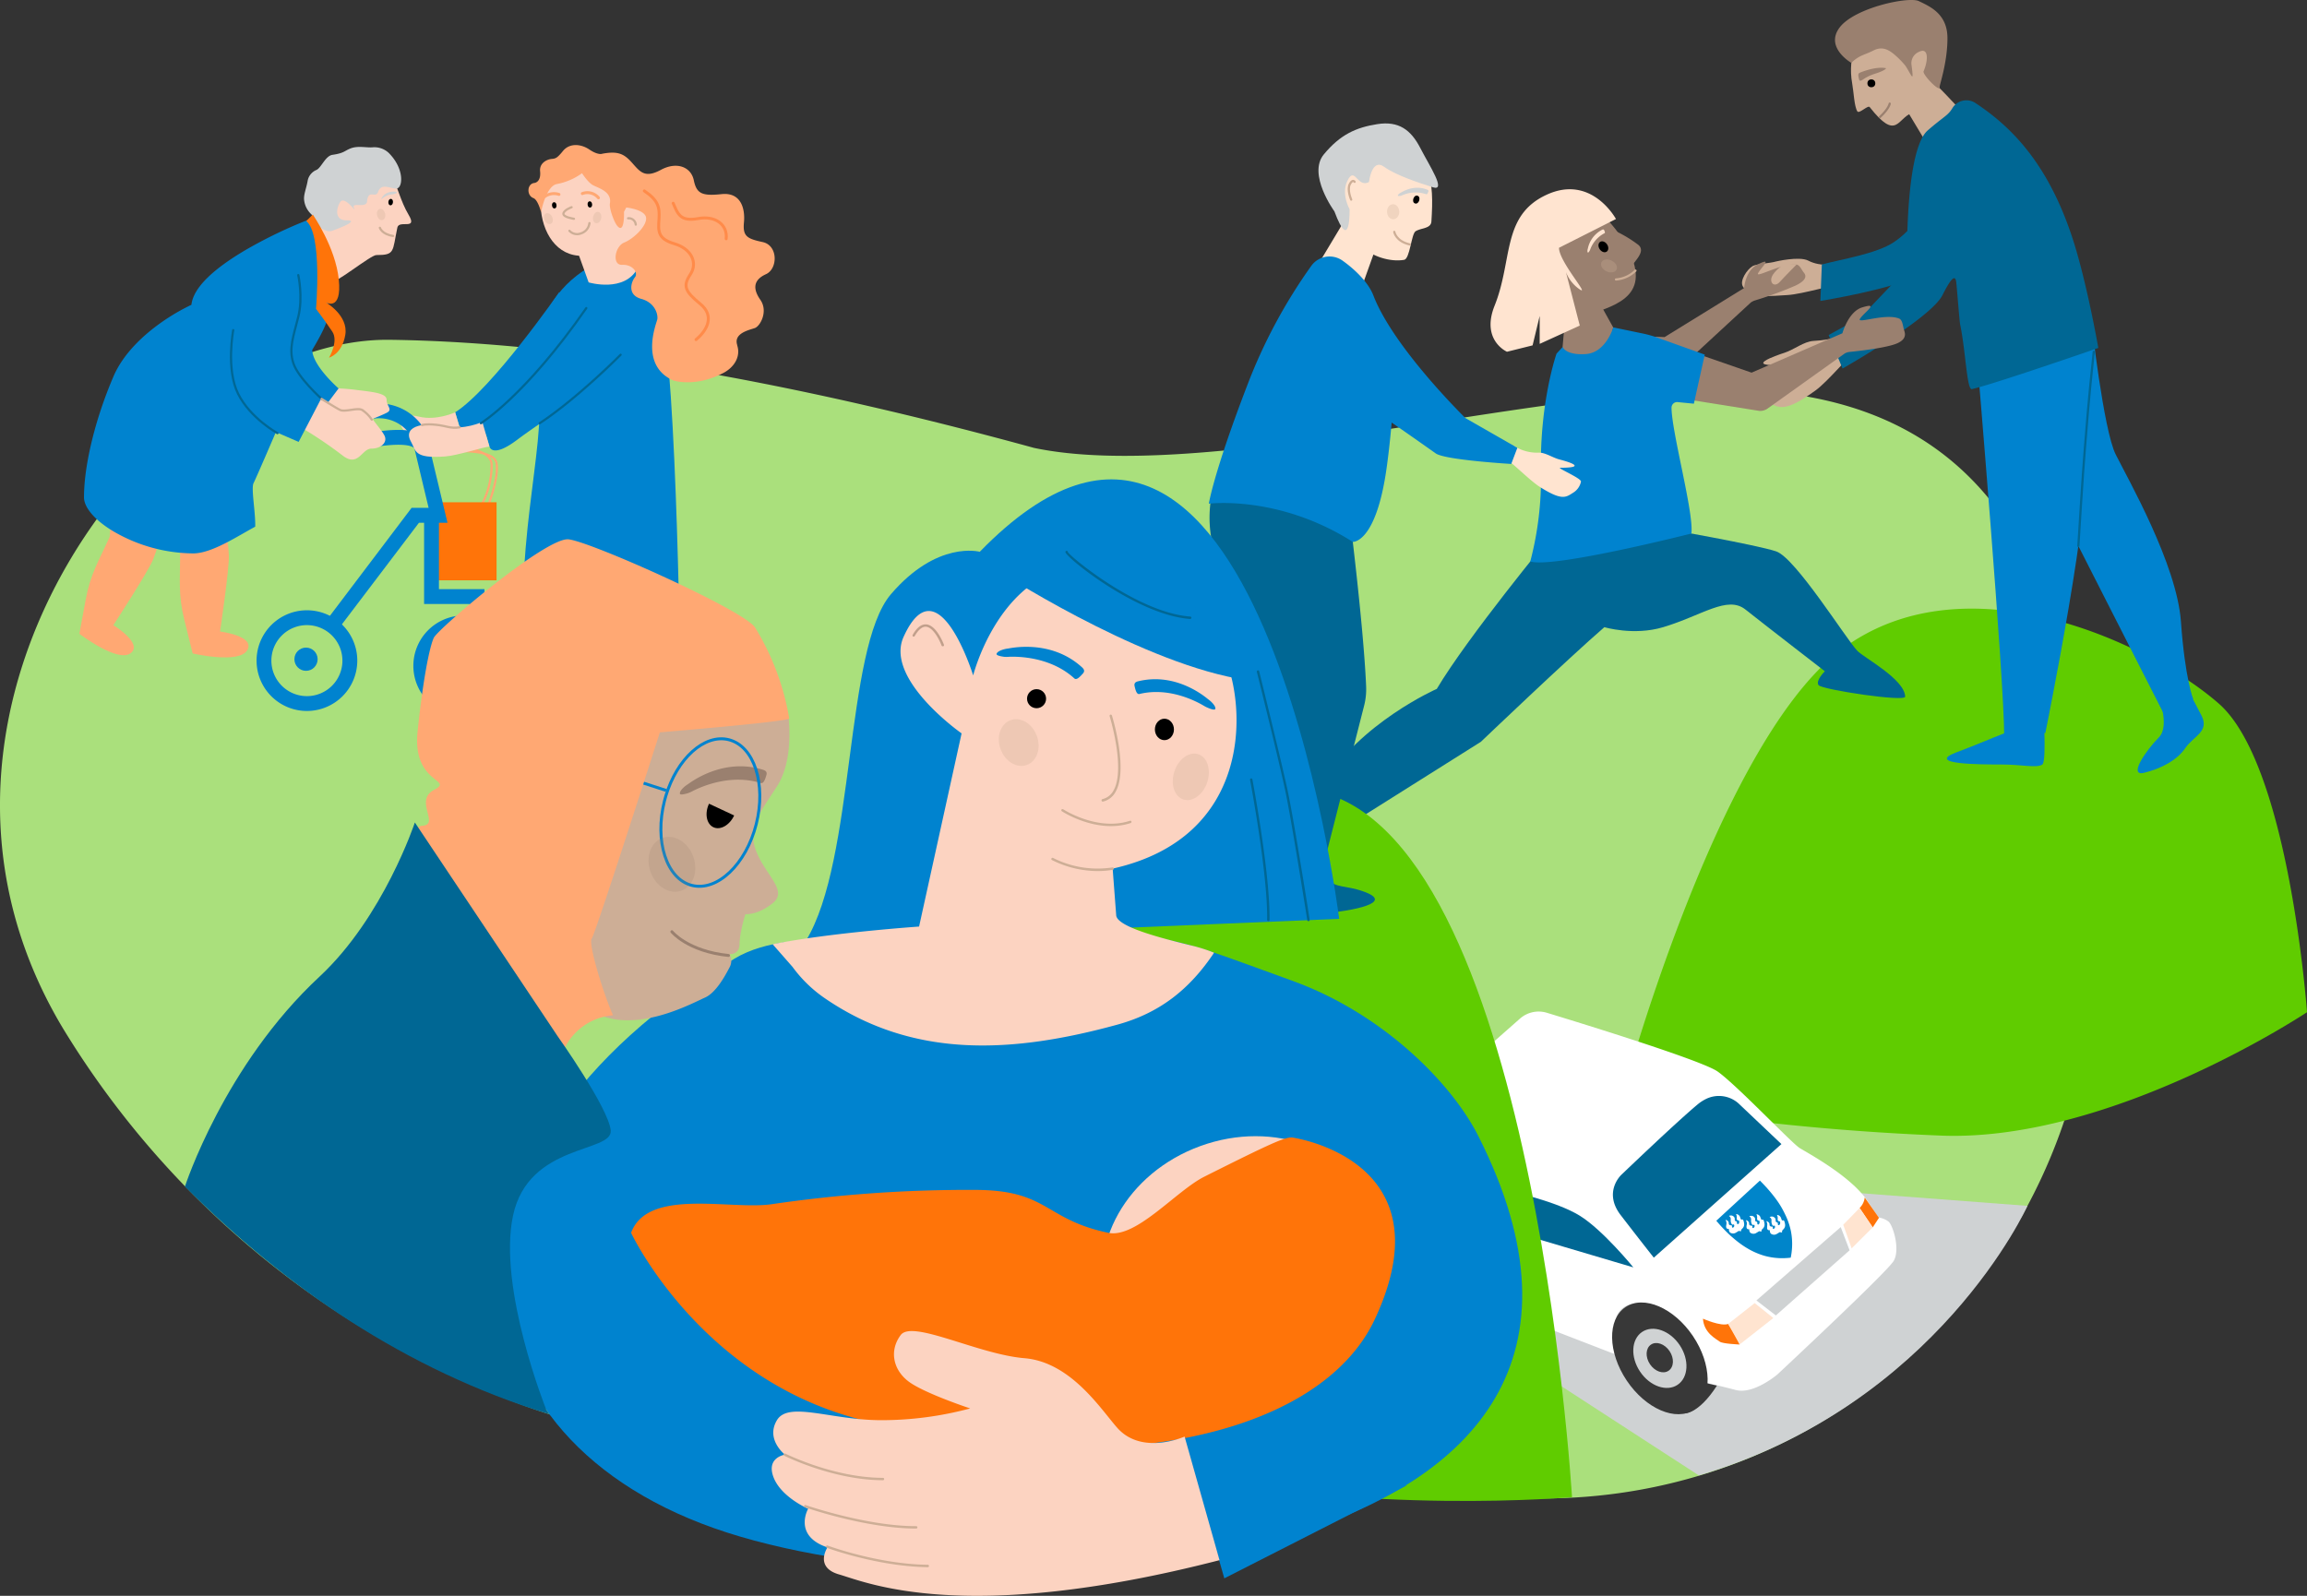 <svg id="Layer_1" data-name="Layer 1" xmlns="http://www.w3.org/2000/svg" viewBox="0 0 784.71 542.96"><rect x="0" y="0" width="784.71" height="542.96" fill="#333333" stroke="none"/><defs><style>.cls-1{fill:#aae07c;}.cls-2{fill:#60cc00;}.cls-19,.cls-3{fill:#cdae96;}.cls-4{fill:#0083cf;}.cls-5{fill:#006794;}.cls-6{fill:#9a806f;}.cls-7{fill:#ffe4d0;}.cls-15,.cls-17,.cls-18,.cls-20,.cls-23,.cls-24,.cls-26,.cls-27,.cls-8{fill:none;stroke-miterlimit:10;}.cls-8{stroke:#569b00;}.cls-15,.cls-17,.cls-18,.cls-20,.cls-23,.cls-26,.cls-27,.cls-8{stroke-linecap:round;}.cls-9{fill:#cfd2d3;}.cls-10{fill:#fff;}.cls-11{fill:#ff7409;}.cls-12{fill:#383838;}.cls-13{fill:#0085ca;}.cls-14{fill:#fcd3c1;}.cls-15{stroke:#ffa873;}.cls-16{fill:#ffa873;}.cls-17{stroke:#ff8b4a;}.cls-18{stroke:#cdae96;}.cls-18,.cls-20,.cls-26,.cls-27{stroke-width:0.75px;}.cls-19,.cls-21{opacity:0.3;}.cls-20{stroke:#006794;}.cls-22{fill:#c19f8b;}.cls-23,.cls-26{stroke:#9a806f;}.cls-24,.cls-27{stroke:#0083cf;}.cls-25{opacity:0.2;}</style></defs><title>Helse og omsorg</title><path class="cls-1" d="M524.85,509.82c103.46,0,187.33-85.05,187.33-190S689.85,132.59,586.39,132.59c-65.79,0-177.68,31.8-234.68,19.8-73-20-151.52-35.88-219.09-36.78-76.71-1-175.84,123.06-112.36,232.32.74,1.27,1.65,2.79,2.74,4.53A305,305,0,0,0,266.07,496Z"/><path class="cls-2" d="M551.21,374.89s32-120,74-153,105.5-3.5,129.5,17.5,30,105,30,105-66,44-124,42A839.7,839.7,0,0,1,551.21,374.89Z"/><path class="cls-3" d="M625.6,114s-1,1.55-8.79,2c-3.19.18-6.56,2.94-9.76,4-2.9.94-14.74,5-.15,4.1,1.88-.11-10,5.77-9.75,7.42.23,1.82,2.09,4.1,4.29,5.29,3.62,2,5.61,3.68,16.14-4,4.12-3,11.52-11.94,13.23-13"/><path class="cls-3" d="M657.74,18.06c3.12,8.65-.2,17.77-7.41,20.37-5,1.78-5.16,9.75-14.37-2-.6-.76-3.6,2.43-4.2,1.46-1.07-1.73-1.22-6.57-1.76-9.54-1.65-9,1.83-18.66,9-21.26S654.63,9.4,657.74,18.06Z"/><path class="cls-4" d="M711.3,108.8s4.17,37.47,8.33,45.8,20.82,37.47,22.2,56.9S746,237.87,746,237.87l-9.72,5.55S698.81,169.87,691.87,156,678,113,678,113"/><path class="cls-4" d="M672.44,121.29s9.27,109.67,9.27,129.1l14-1s17-83.69,12.82-92L687.71,113Z"/><path class="cls-4" d="M683.55,249c-1.39,0-6.94,2.78-18,6.94s8.33,4.17,15.27,4.17,11.94,1.31,13.88,0c1.62-1.11.15-21.78.15-21.78"/><path class="cls-4" d="M733.71,233.39c0,2.78,4.73,13.39.57,17.55s-10.57,13.35-5,12,11.19-4.21,14-8.37,8.33-5.56,5.55-11.11-8.32-15.26-8.32-15.26Z"/><path class="cls-3" d="M655.71,26.39c1,0,12,12,12,12l-12,11-9-15Z"/><path class="cls-3" d="M626.21,96.73c-2,0-13,3.3-18.08,3.65-13,.89-13.23.3-15.28-2.89-1.24-1.92,1.41-5.85,3.29-6.95,1.3-.76,6.11-1,7.86-1.55,0,0,8-1.91,11.08-.31,4.26,2.24,9.74,1.25,9.74,1.25"/><path class="cls-5" d="M622,114l10.84-6,15.84-16.61s-1-40,7-47c5.36-4.68,6.85-5,8.38-7.53A5.57,5.57,0,0,1,672,35.1c11.61,7.71,24.22,19.75,32.73,45.29,5,15,9,38,9,38s-35.7,12.38-43,14c-1.73.39-2.1-12.87-4-22-.27-1.29-1.17-13.61-1.37-14.68-.44-2.44-2-.53-4.63,4.68-4,8-34,25-34,25Z"/><path class="cls-5" d="M666.19,49.39s-8.75,24.17-22,33c-6,4-17.94,5.81-24.5,7.6l-.5,12.4s25-4,34-9c7.07-3.93,11.68-12.18,17-20"/><path class="cls-5" d="M449.71,286.39l54-34s29.69-28.36,42-39c0,0,10,3,20,0,13.32-4,21.84-10.9,28-6s27,21,27,21-3.29,3.21-2.13,4.73,29.53,5.81,29.45,3.9c-.22-6-14-13.18-16.32-15.63-3.81-4.06-21-31.56-27.54-33.78s-38.47-7.83-38.47-7.83l-38.56,3.07s-27.91,33.86-38.43,51.54c0,0-26.42,11.59-39,33"/><path class="cls-6" d="M629.15,119.74a4.24,4.24,0,0,0-1.67.52L601,139.17a4.53,4.53,0,0,1-2.51.64l-27.81-4.42-2-18,27.11,9.4,30.89-13.4s2-7.35,6.7-8.79c6.11-1.89.76,1.65-.72,3.86-1.25,1.88,8.6-2,13.33-.07,1.21.5,1.28,2.78,1.69,4,.32,1,1.27,3.5-4,5C639.38,118.63,631.73,119.48,629.15,119.74Z"/><polyline class="cls-6" points="532.71 104.39 531.5 118.06 529.71 125.39 545.71 127.39 548.71 111.39 543.71 102.39"/><path class="cls-6" d="M597,102.2a4.87,4.87,0,0,0-1.51.76L574,122.8a5.24,5.24,0,0,1-2.3,1l-28,2.82-5.94-12.93,28.44,1L593.26,98s.35-5.91,4.55-8c5.52-2.74,1.11,1.06.17,3-.8,1.66,7.9-3.4,12.94-3,1.28.11,1.86,1.79,2.53,2.61.52.63,2,2.31-2.78,4.59A128.67,128.67,0,0,1,597,102.2Z"/><path class="cls-4" d="M524.14,160.34a111.24,111.24,0,0,1-3.63,30.7c7.85,2.41,54.8-9.52,54.8-9.52.91-6.92-6.72-34.52-6.75-42.81a1.9,1.9,0,0,1,2.1-1.9l5.5.54,3.7-16.7-16.24-5.82a35.67,35.67,0,0,0-4.88-1.37l-10-2.07s-2.49,8.63-9.36,9.08-7.85-2.41-7.85-2.41l-2.08,2.25S523.7,136.57,524.14,160.34Z"/><path class="cls-6" d="M629.71,21.39s-9.08-5.22-4-12,23.61-10.69,27-9,9.7,4.11,9.7,12.59-2.74,15.92-2.64,16.6c.35,2.24-5.95-4.23-5.48-5.32,1.57-3.62,1.81-8.31-1.58-6.61a4.17,4.17,0,0,0-2.56,4.05c0,.47.67,4.34.26,4.32-.25,0-1.38-2.26-2.22-3.55a25.79,25.79,0,0,0-1.77-2c-3.39-3.39-5.77-5-9.16-3.3S632.43,18.75,629.71,21.39Z"/><path class="cls-6" d="M551.94,81.49c11.69,18.9-2.2,22.23-11.25,25.49s-19.55-2.9-23.46-13.76.26-22.3,9.3-25.56S545.87,71.68,551.94,81.49Z"/><path class="cls-7" d="M530.28,84.31l19.38-9.79s-8.26-15.34-23.59-8.26S514.65,88.33,508.38,104c-4.72,11.79,4.21,15.68,4.21,15.68l8.71-2.17,2.41-10V117l13.64-6.22-3.08-11.91-1.63-6.29a12.7,12.7,0,0,0,4.72,5.9C540.9,100.82,530.28,89,530.28,84.31Z"/><path class="cls-8" d="M507.77,409.05"/><path class="cls-9" d="M536,374.44l78.16,30.11,75.47,5.73S659.1,478,577.86,502l-50.38-32.71L507.71,360.39Z"/><path class="cls-6" d="M549.55,78.64a43.41,43.41,0,0,1,7.7,4.66c2.85,2.37-1.81,5.89-2.09,7.31"/><ellipse cx="545.38" cy="83.96" rx="1.5" ry="2" transform="translate(47.03 320.9) rotate(-34.18)"/><path class="cls-7" d="M540.09,85.91c-.24-.24-.12-1,0-1.32A9.3,9.3,0,0,1,545,78.15c.31-.15.52-.11.66.2s.41.87.1,1a10.14,10.14,0,0,0-4.85,5.5,2.62,2.62,0,0,1-.21.45C540.53,85.62,540.24,86.05,540.09,85.91Z"/><path class="cls-3" d="M611.21,89.88s-4.2,4.23-5.79,6c-1.78,2-3.56.48-2.77-1.65s4.2-4.39,4.2-4.39"/><path class="cls-10" d="M595.4,384.36c1,1.46,1.77,2.78,2.47,4.07.39.7.74,1.36,1,2,.45.9.89,1.87,1.29,2.87a31.56,31.56,0,0,1,1.29,3.93,24.16,24.16,0,0,1,.77,5.94,21.8,21.8,0,0,1-.69,5.49,25.18,25.18,0,0,1-1.17,3.46h0a23.94,23.94,0,0,1-3.6-.59,22,22,0,0,1-5.18-2,24.21,24.21,0,0,1-4.9-3.47,27.92,27.92,0,0,1-2.89-2.95c-.69-.83-1.34-1.67-1.93-2.48-.41-.59-.83-1.19-1.27-1.87-.81-1.23-1.6-2.56-2.44-4.09l8.61-5.18,8.61-5.18m6.24,24.33a22.19,22.19,0,0,0,.69-5.51,23.49,23.49,0,0,0-.78-6,30.23,30.23,0,0,0-1.29-3.94c-.39-1-.81-1.93-1.29-2.87-.34-.69-.69-1.35-1.05-2-.76-1.4-1.6-2.75-2.48-4.07a0,0,0,0,0,0-.06h0l-8.67,5.21-8.66,5.21s0,0,0,.06c.76,1.4,1.58,2.76,2.45,4.1.41.62.84,1.25,1.27,1.86.61.86,1.26,1.68,1.94,2.49a31.18,31.18,0,0,0,2.87,3,24.53,24.53,0,0,0,4.91,3.48,22.3,22.3,0,0,0,5.19,2,23.2,23.2,0,0,0,3.61.58h.08"/><path class="cls-10" d="M492.55,368.15,517,346.58a9.58,9.58,0,0,1,9.13-2c14.12,4.3,52.89,16.31,58.12,20,6.42,4.55,25.12,24.27,27.86,26s17.63,9.64,23.21,18.19c4.07,6.23,3.83,5.5,3.83,5.5a7.18,7.18,0,0,1,3.18,1.33c1.5,1.13,4.13,9.52,1.77,13.44s-39.49,38.56-39.49,38.56-8.06,6.93-14.19,5.33-10-2.43-10-2.43a21.87,21.87,0,0,0-2.46-11.83c-3.24-6.44-10.68-14.29-17.43-15.17s-11,1.49-11.25,7.65a20.54,20.54,0,0,0,2.23,10.45L528,452.51,491.43,382Z"/><path class="cls-5" d="M522.06,421.28l33.51,9.93s-10.29-12.66-18.2-17.57-23.47-8.27-23.47-8.27Z"/><path class="cls-5" d="M562.53,427.9l43.41-38.64L591.32,375.4a10,10,0,0,0-10.87-1.57,14.15,14.15,0,0,0-3,1.92c-7.58,6.33-26,24-26,24s-6.24,5.79-.19,13.67S562.53,427.9,562.53,427.9Z"/><path class="cls-11" d="M579.25,448.66s6.11,2.73,8.58,1.79c0,0,3.28,5,3.9,7,0,0-5.9-.22-6.82-1S579.54,453.65,579.25,448.66Z"/><path class="cls-11" d="M632.53,411l4.46,6.6,2.13-3.25-4.85-6.93h0a5.91,5.91,0,0,1-1.59,3.43Z"/><polygon class="cls-7" points="626.96 416.71 632.53 411 636.99 417.6 629.83 424.75 626.96 416.71"/><polyline class="cls-7" points="587.83 450.45 596.84 443.36 603.19 448.44 591.73 457.44"/><path class="cls-12" d="M580.1,470.53s-.93,8.25-7.51,10.36c0,0,4.83.78,11.41-9.45Z"/><ellipse class="cls-12" cx="564.59" cy="462.18" rx="13.57" ry="21" transform="translate(-161.79 393.32) rotate(-33.89)"/><ellipse class="cls-9" cx="564.59" cy="462.18" rx="8.11" ry="10.83" transform="translate(-161.79 393.32) rotate(-33.89)"/><ellipse class="cls-12" cx="564.56" cy="461.95" rx="4.01" ry="5.36" transform="translate(-161.67 393.26) rotate(-33.89)"/><polygon class="cls-9" points="597.43 442.46 604.04 447.56 629.12 425.4 626.11 417.5 597.43 442.46"/><path class="cls-13" d="M609.07,427.91h0a24,24,0,0,1-3.66.16,22.16,22.16,0,0,1-5.47-.87,24.86,24.86,0,0,1-5.5-2.42,30.6,30.6,0,0,1-3.42-2.34c-.85-.67-1.65-1.36-2.39-2-.52-.5-1.06-1-1.63-1.58-1-1-2.09-2.18-3.21-3.52h0l14.83-13.66h0c1.23,1.24,2.3,2.38,3.25,3.5.52.61,1,1.19,1.43,1.75.62.79,1.25,1.65,1.84,2.55a30.63,30.63,0,0,1,2,3.59,23.94,23.94,0,0,1,2,5.68,22.22,22.22,0,0,1,.42,5.53,23.26,23.26,0,0,1-.46,3.63v0Z"/><path class="cls-10" d="M592,418.9H592l-.1,0-.21-.07a.48.48,0,0,0-.4.06l-.3.18-.68.41a1.77,1.77,0,0,1-1.62,0,.88.88,0,0,1-.51-.57,2.62,2.62,0,0,1-.11-.4c0-.06,0-.12,0-.16v-.07c0-.17,0-.18-.2-.16a.65.65,0,0,1-.71-.56,1,1,0,0,1,0-.53,1.1,1.1,0,0,1,0-.16,2.8,2.8,0,0,0,.06-.28,2.12,2.12,0,0,0-.23-1.42s0,0,0-.05l0,0,0-.07.08,0a1.51,1.51,0,0,1,.57.32,1.05,1.05,0,0,1,.39.86.5.5,0,0,0,.16.46.78.78,0,0,0,.62.2c.11,0,.19,0,.23.05s.08.11.08.23,0,.1,0,.14,0,0,0,.06a.35.35,0,0,0,.08.27.21.21,0,0,0,.21.05.61.61,0,0,0,.26-.15.7.7,0,0,0,.15-.84c-.06-.11-.1-.13-.2-.09-.34.12-.44.08-.64-.23a2,2,0,0,1-.28-1.1,1.2,1.2,0,0,1,0-.38,1.14,1.14,0,0,0-.43-1.05l-.12-.09s0,0-.06-.06l0,0,0,0a1.55,1.55,0,0,1,.68-.15,1.36,1.36,0,0,1,1.17.67.93.93,0,0,1,.12.46.34.34,0,0,0,0,.1.63.63,0,0,0,0,.24,1.66,1.66,0,0,0,.14.37.75.75,0,0,0,.13.11h0l.09,0h.06a.49.49,0,0,1,.33.37l0,.16v0a.09.09,0,0,1,0,.07.15.15,0,0,0,0,.09.35.35,0,0,0,.21.3.36.36,0,0,0,.31-.11l.06,0a.87.87,0,0,0,.19-.7,2,2,0,0,0-.07-.35.13.13,0,0,0-.14-.09.59.59,0,0,1-.63-.54,1.13,1.13,0,0,1,0-.3,2.24,2.24,0,0,0-.21-1.26l0-.07h.07a1.55,1.55,0,0,1,1.22.88c.05.12.09.25.14.38a2.25,2.25,0,0,0,.08.24,1,1,0,0,0,.14.28.29.29,0,0,0,.28.09c.35-.08.43,0,.55.32a4.47,4.47,0,0,1,.26,1.27,1.89,1.89,0,0,1-.53,1.36l-.29.29a.85.85,0,0,0-.22.41c0,.07,0,.15-.05.23a.37.37,0,0,0,0,.12v0Z"/><path class="cls-10" d="M599,419h-.07l-.1,0-.21-.07a.48.48,0,0,0-.4.06l-.3.18-.68.41a1.77,1.77,0,0,1-1.62,0,.88.88,0,0,1-.51-.57,2.62,2.62,0,0,1-.11-.4l0-.16a.43.43,0,0,1,0-.05s0,0,0,0c0-.17,0-.18-.2-.16a.65.65,0,0,1-.71-.56,1,1,0,0,1,0-.53.8.8,0,0,1,0-.15c0-.1,0-.2.06-.29a2.09,2.09,0,0,0-.23-1.41s0,0,0-.06l0,0,0-.07.08,0a1.51,1.51,0,0,1,.57.32,1.05,1.05,0,0,1,.39.86.5.5,0,0,0,.16.46.75.75,0,0,0,.62.2.34.34,0,0,1,.23.05.26.26,0,0,1,.08.23c0,.05,0,.1,0,.15s0,0,0,.05a.35.35,0,0,0,.08.27.2.2,0,0,0,.21.05.61.61,0,0,0,.26-.15.7.7,0,0,0,.15-.84c-.06-.11-.1-.13-.2-.09-.34.12-.44.08-.64-.22a2.06,2.06,0,0,1-.28-1.11,1.14,1.14,0,0,1,0-.37,1.14,1.14,0,0,0-.43-1.05l-.12-.1s0,0-.06-.06l0,0,0,0a1.71,1.71,0,0,1,.68-.15,1.36,1.36,0,0,1,1.17.67.93.93,0,0,1,.12.46.45.45,0,0,0,0,.11.61.61,0,0,0,0,.23,1.49,1.49,0,0,0,.14.37.75.75,0,0,0,.13.11h0l.09,0h.06a.52.52,0,0,1,.33.38s0,.1,0,.15v0s0,0,0,.07a.15.15,0,0,0,0,.09.29.29,0,0,0,.52.2l.06-.06a.87.87,0,0,0,.19-.7,2,2,0,0,0-.07-.35.13.13,0,0,0-.14-.09.58.58,0,0,1-.63-.53,1.24,1.24,0,0,1,0-.31,2.24,2.24,0,0,0-.21-1.26l0-.07h.07a1.58,1.58,0,0,1,1.22.88c0,.12.09.25.14.38a2.25,2.25,0,0,0,.08.24,1,1,0,0,0,.14.28.27.27,0,0,0,.28.09c.35-.08.43,0,.55.32a4.47,4.47,0,0,1,.26,1.27,1.89,1.89,0,0,1-.53,1.36c-.1.11-.21.2-.29.29a.85.85,0,0,0-.22.41c0,.07,0,.15,0,.23a.37.37,0,0,0,0,.12v0Z"/><path class="cls-10" d="M606,419.33l-.07,0a.29.29,0,0,0-.1,0l-.22-.08a.46.46,0,0,0-.39.06l-.3.19-.68.4a1.77,1.77,0,0,1-1.62,0,.88.88,0,0,1-.51-.57,1.82,1.82,0,0,1-.11-.4.75.75,0,0,0,0-.16v-.05s0,0,0,0c0-.17,0-.18-.2-.16a.65.65,0,0,1-.71-.56,1.18,1.18,0,0,1,0-.53.83.83,0,0,1,0-.15c0-.1,0-.2,0-.29a2,2,0,0,0-.23-1.41.14.14,0,0,1,0-.06l0,0,0-.07.08,0a1.61,1.61,0,0,1,.56.32,1,1,0,0,1,.4.86.5.5,0,0,0,.16.46.77.77,0,0,0,.61.21c.12,0,.2,0,.24,0a.33.33,0,0,1,.08.23c0,.05,0,.1,0,.15s0,0,0,.05a.34.34,0,0,0,.08.27.2.2,0,0,0,.21.05.61.61,0,0,0,.26-.15.7.7,0,0,0,.15-.84c-.06-.11-.1-.13-.21-.09-.33.12-.44.08-.63-.22a2.15,2.15,0,0,1-.29-1.11,1.5,1.5,0,0,1,0-.37,1.14,1.14,0,0,0-.43-1.05l-.12-.1s0,0-.06-.05l0-.05.05,0a1.66,1.66,0,0,1,.67-.15,1.35,1.35,0,0,1,1.17.67.85.85,0,0,1,.13.47.41.41,0,0,0,0,.1.86.86,0,0,0,0,.23,1.51,1.51,0,0,0,.15.37s.08.07.13.11h0l.09,0,.06,0a.53.53,0,0,1,.33.37s0,.1,0,.15v0a.2.2,0,0,1,0,.07.14.14,0,0,0,0,.09c0,.16.09.27.22.3a.32.32,0,0,0,.31-.1l.06-.06a.9.9,0,0,0,.19-.7c0-.12,0-.24-.07-.35a.13.13,0,0,0-.14-.09.58.58,0,0,1-.63-.53.9.9,0,0,1,0-.31,2.26,2.26,0,0,0-.22-1.26l0-.07h.08a1.54,1.54,0,0,1,1.21.88c.06.12.1.25.15.38a1.13,1.13,0,0,0,.08.24,1,1,0,0,0,.14.28.26.26,0,0,0,.27.09c.36-.08.44,0,.56.32a4.47,4.47,0,0,1,.26,1.27,1.85,1.85,0,0,1-.54,1.36c-.09.11-.2.2-.28.29a.85.85,0,0,0-.22.41,1.55,1.55,0,0,0,0,.23l0,.12v0Z"/><path class="cls-4" d="M200.22,91,217,89.93s3.92,1.67,7.7,15.46c5.68,20.72,6.83,132.45,6.83,132.45L179,235.34c-5-50,6.75-81.73,4.17-103.39C183.17,132,176.5,105.28,200.22,91Z"/><path class="cls-14" d="M183.89,69.88c.35,9.25,5.54,17.47,14.39,17.14s26-4.83,23.13-16c-2.31-9-13.25-18.77-22.11-18.44S183.54,60.63,183.89,69.88Z"/><path class="cls-15" d="M190.12,66.14a5.45,5.45,0,0,0-4.83.74"/><path class="cls-15" d="M198.07,65.86a4.88,4.88,0,0,1,5.49,1.44"/><path class="cls-14" d="M200.22,96.08s12.33,3.7,16.77-5c0,0-4.85-2.47-9.24-10,0,0-9.11,2.77-13-.24Z"/><path class="cls-16" d="M229,129.45s7.51,2.5,17.13-2.6c3.55-1.88,5.87-5.47,4.64-9.3,0,0,0-.08,0-.12-1.37-4.11,4.19-5.16,6-5.82s4.61-5.67,1.84-9.63-2.13-6.86,1.93-8.69,4.18-9.78-1.13-10.93-6.81-1.94-6.36-6.71-1.06-10.28-7.6-9.6-8.5-.07-9.45-4.69-5.86-6.47-11.23-3.56-7,.73-9.68-2.3-4.68-4.24-10.24-3.19c0,0-1.35.61-4.39-1.44s-6.83-2.12-8.93.45-2.56,2.63-4,2.77-4.11,1.37-3.82,4.17-.9,3.86-2,4c-2.48.3-2.63,4.25-.29,5.13,1.58.6,2.61,4.78,2.61,4.78s1.65-8.78,5.33-9.54a21.14,21.14,0,0,0,8.61-3.7s2,3.17,3.79,4.11,6.4,2.15,5.7,6.15c-.3,1.68,1.39,6.3,2.47,7.62,2.61,3.18,2.32-4.74,2.32-4.74l.77-1.48s6.45.71,6.74,3.51-4.26,7.15-7.44,8.42-4.27,7.77-.69,7.59,5.58,2.71,4.32,4.25-2.69,6,2.17,7.33,5.77,5.54,5.45,7S217.4,124.28,229,129.45Z"/><path class="cls-17" d="M247,81.25c.54-4.68-3.54-8-9.55-6.89s-6.88-1.51-8.47-5.22"/><path class="cls-17" d="M236.75,115.54c3.69-3.05,6.52-8,1.42-12.16s-6-6.06-3.37-10,.43-8.72-5.42-10.45-5.47-4.45-5.22-8.48-.31-6.31-5-9.5"/><path class="cls-18" d="M194.43,70.5s-2.64.94-2.79,2.18,3.59,1.76,3.59,1.76"/><path class="cls-18" d="M193.69,78.53a3.58,3.58,0,0,0,4,.85,4.12,4.12,0,0,0,2.8-3.47"/><ellipse class="cls-19" cx="203.12" cy="74.02" rx="1.96" ry="1.4" transform="translate(87.4 256.63) rotate(-77.66)"/><ellipse class="cls-19" cx="186.53" cy="74.39" rx="1.4" ry="1.96" transform="translate(-13.93 86.31) rotate(-25.15)"/><ellipse cx="188.53" cy="69.86" rx="0.77" ry="1.07" transform="translate(-6.18 19.75) rotate(-5.9)"/><ellipse cx="200.64" cy="69.56" rx="0.77" ry="1.07" transform="translate(-6.09 20.99) rotate(-5.9)"/><path class="cls-18" d="M213.64,74.27a2.37,2.37,0,0,1,2.61,2.15"/><path class="cls-4" d="M190.26,99.34s-22.89,33-35.44,40.95l2.5,8.34s1.67,4.17,9.17-1.67c8.17-6.35,23.67-15.85,29.18-20.84"/><path class="cls-14" d="M154.82,140.29s-6.31,2.94-12.32,1.47-7.31,1.79-5.41,4.33,1.06,5,5.23,5.87,13.33-3.33,15-3.33"/><path class="cls-14" d="M138.94,73c3.32,5.53-3.21,1.67-3.78,4.42-1.73,8.25-.73,9.36-7.15,9.36-2,0-14.51,10.35-16.09,9.45-5-2.87-3.36-15.63-5.53-23.23-4.43-15.49,7.23-16.56,15.49-18.81C134.05,50.84,133.6,64.06,138.94,73Z"/><path class="cls-9" d="M106,73a7.76,7.76,0,0,1-2.54-4.81c-.28-1.91.76-4.08,1.23-6.9a5,5,0,0,1,3-3.49c1.64-.82,3-4.77,5.39-5.12,3.93-.56,4.06-1.34,6.08-2.15,2.47-1,5.17-.28,7.39-.39a7.14,7.14,0,0,1,5.68,1.89c5.53,5.53,4.78,12.12,2.57,12.12s-5.09-2-6.21,1.16c-.82,2.34-3.34-1.15-3.75,3.26-.23,2.45-5.54,0-4.43,2.21s-3.14-4.43-4.71-2c-1.22,1.85-2.17,6.19,2.25,6.19s-2.41,2.65-5.08,3.59c-2.09.74-5.34-2.19-5.34-2.19Z"/><path class="cls-4" d="M104.4,241.9a17.13,17.13,0,1,1,17.13-17.13A17.15,17.15,0,0,1,104.4,241.9Zm0-29.21a12.08,12.08,0,1,0,12.07,12.08A12.09,12.09,0,0,0,104.4,212.69Z"/><path class="cls-4" d="M157.73,243.67a17.13,17.13,0,1,1,17.13-17.13A17.14,17.14,0,0,1,157.73,243.67Zm0-29.21a12.08,12.08,0,1,0,12.08,12.08A12.09,12.09,0,0,0,157.73,214.46Z"/><circle class="cls-4" cx="104.09" cy="224.29" r="3.95"/><circle class="cls-4" cx="158.27" cy="225.94" r="3.95"/><path class="cls-16" d="M159.71,177.26l-.43-.58c4.41-3.3,7.6-11.09,7.6-18.52a3.5,3.5,0,0,0-1.16-2.59c-2.73-2.65-10.5-4-21.29-3.69H144v-.73h.4c6.46-.18,17.89.09,21.81,3.9a4.24,4.24,0,0,1,1.38,3.11C167.6,165.92,164.36,173.78,159.71,177.26Z"/><path class="cls-16" d="M163.7,178.78l-.66-.3c.07-.14,6.58-14.36,5.51-20.81-.86-5.16-17.57-3.93-23.94-3l-.1-.72c1-.13,23.6-3.29,24.75,3.62C170.37,164.22,164,178.19,163.7,178.78Z"/><rect class="cls-11" x="147.88" y="170.89" width="21.02" height="26.56"/><path class="cls-4" d="M115.59,213.35l-4-3L140,172.79h5.79L140,148.57a13,13,0,0,0-12.86-6.15l-.5-5a18,18,0,0,1,18,9.13l.13.26,7.45,31.06H142.5Z"/><path class="cls-4" d="M120.85,153.42l-1.26-4.9a92,92,0,0,1,9.1-1.74c7-.94,11.71-.59,14.47,1.08a5.8,5.8,0,0,1,2.75,3.63L141,152.66c0-.07-.06-.24-.45-.47C137.49,150.34,127.18,151.79,120.85,153.42Z"/><polygon class="cls-4" points="164.79 213.27 159.74 213.27 159.74 205.5 144.25 205.5 144.25 175.31 149.3 175.31 149.3 200.45 164.79 200.45 164.79 213.27"/><path class="cls-16" d="M57.76,156.48c-.28.56-.2,20.18-5.66,33.83-1.67,4.16-13.54,22.39-13.54,22.39s10.3,6.28,5.84,9.57S27,215.63,27,215.63L29.15,204c1.61-8.62,4.27-12.84,7.92-20.81l.23-.5,3.09-34.51"/><ellipse cx="132.89" cy="68.76" rx="1.09" ry="0.78" transform="translate(50.83 193.88) rotate(-84.1)"/><path class="cls-18" d="M129.21,77.5s.67,2.2,4.49,2.78"/><path class="cls-14" d="M114.08,132.11a70.78,70.78,0,0,1,7.48.6c5.49.67,9.95,1.11,9.95,3.32s2.22,3.32,0,4.43-7.74,3.32-8.85,3.32-16-5.47-16-5.47l2.48-5Z"/><path class="cls-14" d="M102.92,145.75a141.19,141.19,0,0,1,13.43,9.09c5.53,4.43,6.63-2.21,10-2.21s5.54-2.21,4.43-4.42-4.43-5.54-4.43-6.64-2.21-3.32-6.64-2.22-3.31,2.22-5.53,1.11-6.25-3.39-6.25-3.39Z"/><path class="cls-16" d="M69,155.74c0,.62,8.16,18.45,8.85,33.13.2,4.49-3,26-3,26s12,1.45,9.28,6.3-18.6,1.16-18.6,1.16l-2.84-11.46c-2.11-8.51-1.43-13.46-1.41-22.23v-.54L49.8,155.39"/><path class="cls-4" d="M65.71,188.29a54.53,54.53,0,0,1-27.38-7.65c-6.11-3.69-9.76-8-9.76-11.41,0-11,3.83-26.71,10-41.08C42,120.07,49.11,113.83,54.45,110a70.74,70.74,0,0,1,10.66-6.3c.61-5.58,6.94-11.94,18.83-18.88A157.89,157.89,0,0,1,101.82,76l3.75-1.53.16.27c.63,1.08,3.78,6.53,3.78,7.68,0,.39.31,3.45.68,7,.65,6.43,1.54,15.22,1.54,17.34,0,3.24-4.92,11.28-5.53,12.28.1,5.3,8.64,12.82,8.72,12.9l.25.22-3.76,5-1.56-.89-.73-.42-7.54,14.5L93.85,147c-1,2.32-6.59,15.35-7.61,17.39-.88,1.76.72,10.06.57,14.81h0C81,182.28,72.12,188.29,65.71,188.29Z"/><path class="cls-11" d="M106.39,73s7.75,11.12,8.85,22.13-4.43,7.74-4.43,7.74,7.75,4.43,6.64,11.06-5.53,7.75-5.53,7.75,3.32-5.53,1.11-8.85-5.54-7.75-5.54-7.75,2.22-25.45-3.32-29.87Z"/><path class="cls-20" d="M109.38,135.71s-7.92-7.09-9.58-12.09,0-9.17,1.66-15.84,0-14.18,0-14.18"/><path class="cls-20" d="M94.38,147.38S85.2,142.38,81,134s-1.67-21.68-1.67-21.68"/><path class="cls-18" d="M109.38,135.71s4.59,2.91,6.26,3.75,5.83-.84,7.5,0a11.59,11.59,0,0,1,3.33,3.33"/><ellipse class="cls-19" cx="129.64" cy="72.97" rx="1.4" ry="1.96" transform="translate(-13.4 32.09) rotate(-13.42)"/><path class="cls-4" d="M199.7,102l-1.31,1.87a347.16,347.16,0,0,1-21.73,27.9c-4.56,5.13-9,9.55-12.67,11.83l2.5,8.33s.84,4.17,9.44-2.31c8.26-6.22,23.66-15.85,29.18-20.84"/><path class="cls-14" d="M164.06,143.54s-6.31,2.94-12.33,1.47-15.25-.55-11.92,5.29c1.71,3,.84,5.83,11.68,5,4.23-.33,13.34-3.34,15-3.34"/><path class="cls-20" d="M163.58,144s15-9.17,35.85-39.18"/><path class="cls-20" d="M211.1,120.7S196.68,135.33,183.58,144"/><path class="cls-18" d="M143.55,144.62s1.06-.46,4.71-.1,5,1.39,8.09.87"/><path class="cls-9" d="M129.64,67.91s.5-2.34,3.68-2.68c2.45-.25,2,.7,0,.9A6,6,0,0,0,129.64,67.91Z"/><path class="cls-2" d="M235.71,364.39c-1.71-12.08,127-100,206-96s93,241,93,241S259.71,534.39,235.71,364.39Z"/><path class="cls-7" d="M515.05,151.75A14.36,14.36,0,0,0,523.5,154c2.22,0,4.66,1.74,6.92,2.32,2,.52,10.4,2.81.28,2.83-1.3,0,7.13,3.54,7.06,4.69a5.78,5.78,0,0,1-2.73,3.84c-2.41,1.52-3.71,2.79-11.32-2.05-3-1.9-9.19-8-10.41-8.65"/><path class="cls-7" d="M455.33,61.51c-2.54,9.07,2.36,16.59,7.8,22.26,3.33,3.46,9.8,5.48,14.5,4.63,1.91-.34,2.45-8.71,3.82-9.68,1.73-1.21,5.27-.83,5.43-3.34.92-14.24-.06-22.54-13.25-26.47C466.11,46.67,457.88,52.43,455.33,61.51Z"/><path class="cls-5" d="M413.33,163.75a41,41,0,0,0-1.28,19.53c1.61,9.75-1.93,19.86-3.9,24-3.95,8.29-19.82,37.32-20.82,56.49s-3.61,26.06-3.61,26.06l9.68,5.29s35.54-73.18,42.12-87,12.87-42.65,12.87-42.65"/><path class="cls-5" d="M458.54,171.11s5.26,41.21,6.14,62.5a22.41,22.41,0,0,1-.68,6.47l-14.41,56.58L437,299.26c-4.48-11.71,2.09-47.21-1.06-65.24-3.37-19.29-16.63-24.79-15.1-28l20.46-45.91Z"/><path class="cls-5" d="M447,291c.66,0,1.21,5,4.15,7.91,3.42,3.43,6.36,2.19,12.53,4.37,11.46,4-4.69,6.62-12.33,7.41-7.07.74-14.46,2.27-14.22.27.5-4.1-.58-22.31-.58-22.31"/><path class="cls-5" d="M397.35,286.84c0,2.73-9.39,9.75-5.21,13.78s11.17,12.1,5.68,10.83-8.24-1.21-11.05-5.26-8.31-5.31-5.68-10.84,7.92-15.2,7.92-15.2Z"/><polyline class="cls-7" points="459.16 71.97 449.07 88.8 463.67 96.33 468.37 83.22"/><path class="cls-4" d="M516.12,152.36l-17.66-10.11S474,118.36,467.13,100.49c-1.58-4.14-5.91-8.57-10.46-11.8a7.64,7.64,0,0,0-10.61,1.72,180.44,180.44,0,0,0-21.88,40.86c-11.41,29.69-13,40.1-13,40.1s23.78-3.05,48.94,13c0,0,7.86.63,11.49-24.88,1.15-8.1,1.75-15.72,1.75-15.72,7.25,5,13.54,9.47,15,10.5,3.23,2.26,25.68,3.58,25.68,3.58Z"/><g class="cls-21"><ellipse class="cls-3" cx="473.87" cy="72.02" rx="2.08" ry="2.56" transform="translate(-2.43 18.35) rotate(-2.21)"/></g><path class="cls-9" d="M453.88,71.9s-9.21-12.57-3.6-19.36,11-9.18,18.23-10.31,11.4,1.93,14.58,8.1,9,14.89,4.3,13.39-12.46-4-16.64-7-5.1,5.23-5.1,5.23c-4.11,2.12-4.8-5.8-7.4-.3-2.1,4.44.8,9.53.8,9.53S459.41,86.7,453.88,71.9Z"/><ellipse cx="481.76" cy="67.92" rx="1.38" ry="1.04" transform="translate(270.41 506.14) rotate(-72.28)"/><path class="cls-18" d="M460.76,61.86s-.69-1.06-1.65.85.49,5.21.49,5.21"/><path class="cls-9" d="M475.48,66.54c0-.38.69-.87,1-1s4.31-2.88,9-1c.36.14.49.33.35.69s-.38,1-.73.85a11.23,11.23,0,0,0-8.15.37,3.31,3.31,0,0,1-.53.18C476.05,66.66,475.48,66.77,475.48,66.54Z"/><path class="cls-18" d="M474.25,78.89s.5,3.22,5.33,4.29"/><path class="cls-4" d="M455.51,312.62S427.91,90.46,333.26,187.74c0,0-14.46-4-30.24,14.46s-12,90.31-28.92,117.92C274,320.3,455.51,312.62,455.51,312.62Z"/><path class="cls-4" d="M502.84,386.51c-9.3-18.39-32.87-41.8-63.1-52.75C400.88,319.69,400,318,359.55,316.56c-24.48-.87-70.6,1.25-92.26,4-5.62.71-12.12,2.39-17.41,5.58-109.59,66.13-98.79,164.22-2.72,195.25C343.39,552.46,579.08,537.41,502.84,386.51Z"/><path class="cls-14" d="M412.94,324.14a55.08,55.08,0,0,0-7.93-2.5c-10.52-2.58-25.35-6.39-25.35-10.34l-1.11-14.62-.08-1.15c47.2-10.52,45.74-54.5,38-72.3C403.32,193,387.36,188.05,363.88,193c-25,5.26-32.86,36.81-32.86,36.81S319,191,307.36,216.66c-6.57,14.46,19.72,32.86,19.72,32.86l-14.46,65.73s-30.1,2.06-49.82,6l6.77,7.72a45.36,45.36,0,0,0,11,10.68c30.17,20.68,63.84,18.74,99.4,9,14.43-3.94,24.63-12,32.92-24.4"/><path class="cls-3" d="M375.08,272.73h.1a6.54,6.54,0,0,0,4.27-3.31c4.36-7.67-1-25.21-1.24-26a.42.42,0,0,0-.51-.27.42.42,0,0,0-.27.51c.06.18,5.5,17.94,1.32,25.31a5.79,5.79,0,0,1-3.76,2.92.4.4,0,0,0-.3.49A.39.39,0,0,0,375.08,272.73Z"/><path class="cls-3" d="M383.59,280.33c.32-.09.65-.19,1-.3a.41.41,0,0,0,.26-.51.39.39,0,0,0-.51-.26c-11.09,3.64-22.6-3.85-22.72-3.92a.4.4,0,1,0-.44.67C361.26,276.09,372.43,283.37,383.59,280.33Z"/><g class="cls-21"><ellipse class="cls-3" cx="346.5" cy="252.68" rx="6.57" ry="8.11" transform="translate(-65.39 133.28) rotate(-19.94)"/></g><g class="cls-21"><ellipse class="cls-3" cx="405.03" cy="264.29" rx="8.11" ry="5.88" transform="translate(27.21 566.2) rotate(-71.75)"/></g><polygon class="cls-4" points="409.66 513.29 416.44 537.01 478.57 505.38 409.66 513.29"/><path class="cls-5" d="M445.06,313.41h.07a.4.4,0,0,0,.33-.47c0-.31-5-31.84-7.3-43.13-2-9.61-9.78-41.1-9.86-41.42a.4.4,0,0,0-.49-.3.42.42,0,0,0-.3.5c.08.31,7.91,31.79,9.86,41.39,2.29,11.27,7.24,42.77,7.29,43.09A.41.41,0,0,0,445.06,313.41Z"/><path class="cls-5" d="M431.42,313.41a.4.4,0,0,0,.4-.4c.23-15.9-5.77-47.52-5.83-47.84a.39.39,0,0,0-.47-.32.41.41,0,0,0-.33.47c.07.32,6.05,31.86,5.82,47.68a.4.4,0,0,0,.4.41Z"/><path class="cls-3" d="M373.35,296.37a30.4,30.4,0,0,0,5.19-.44.41.41,0,0,0,.33-.47.4.4,0,0,0-.47-.33,33.42,33.42,0,0,1-20.23-3.24.41.41,0,0,0-.4.71A34.83,34.83,0,0,0,373.35,296.37Z"/><path class="cls-3" d="M310,463.23a12.63,12.63,0,0,0,8.14-2.74,12.82,12.82,0,0,0,3.72-4.9.41.41,0,0,0-.77-.28c-.15.41-3.92,10-16.53,6.24a.4.4,0,0,0-.51.27.42.42,0,0,0,.27.51A20.09,20.09,0,0,0,310,463.23Z"/><path class="cls-22" d="M320.69,219.88a.35.35,0,0,0,.14,0,.4.4,0,0,0,.24-.52c-.1-.27-2.48-6.63-6-6.92-1.63-.13-3.2,1.06-4.63,3.57a.4.4,0,1,0,.7.4c1.27-2.21,2.58-3.27,3.86-3.17,2.46.21,4.64,4.69,5.27,6.4A.41.41,0,0,0,320.69,219.88Z"/><path class="cls-4" d="M338.49,193.6s47,30.7,82.46,37.28c0,0-11.26-54.12-29.29-48.71C361.08,191.34,338.49,193.6,338.49,193.6Z"/><path class="cls-4" d="M413.4,241.14c.14-1-1.56-2.6-2.41-3.19-.49-.33-10.55-9.4-23.86-6.15-1,.24-1.44.72-1.19,1.73s.63,2.84,1.64,2.59c10.23-2.49,19.62,2.66,21.88,4a10.21,10.21,0,0,0,1.36.69C411.81,241.25,413.31,241.76,413.4,241.14Z"/><path class="cls-4" d="M339,222.39c.39-1,2.75-1.62,3.84-1.73.62-.06,14.51-3.36,25.19,6.38.81.74,1,1.4.23,2.21s-2,2.31-2.83,1.57c-8.21-7.49-19.51-7.48-22.29-7.35a9.75,9.75,0,0,1-1.62,0C340.38,223.3,338.73,223,339,222.39Z"/><ellipse cx="396.07" cy="248.18" rx="3.24" ry="3.65"/><circle cx="352.58" cy="237.72" r="3.24"/><ellipse class="cls-14" cx="422.39" cy="428.79" rx="48.18" ry="41.3" transform="translate(-120.89 169.71) rotate(-19.94)"/><path class="cls-11" d="M439.41,387c-2.62,0-7.16,2-29.75,13.34-9.57,4.78-23.23,21.12-32.71,19.11-21.95-4.66-20.28-14.6-45.43-14.6a457.68,457.68,0,0,0-69,4.86c-14,2.06-42.18-5.68-47.86,9.74,0,0,22.93,48.95,77.07,63.28,82.74,21.9,157.22,6.58,176-34.08C493,394.29,439.41,387,439.41,387Z"/><path class="cls-14" d="M402.93,488.77s-14.46,6.57-22.93-3c-5.57-6.32-15.78-22.35-31.55-23.66s-38.12-13.15-42.07-7.89S303.75,466,309,470s21,9.2,21,9.2a116.32,116.32,0,0,1-30.24,4c-17.09,0-31.55-6.57-35.49,0S267,494.93,267,494.93s-6.47.92-3.89,7.69,11.77,10.71,11.77,10.71-5.25,9.21,6.58,13.15c0,0-4.54,6.78,3.94,9.2,9.2,2.63,42.65,17.5,129.41-4.85"/><path class="cls-3" d="M300.4,503.63a.41.41,0,0,0,0-.81c-16.8,0-33.11-8.17-33.27-8.25a.4.4,0,0,0-.54.18.39.39,0,0,0,.17.54C266.93,495.38,283.41,503.63,300.4,503.63Z"/><path class="cls-3" d="M311.57,520.07a.41.41,0,1,0,0-.81c-16.82,0-37.33-7.1-37.53-7.17a.4.4,0,0,0-.52.24.4.4,0,0,0,.25.52C274,512.92,294.61,520.07,311.57,520.07Z"/><path class="cls-3" d="M315.51,533.21a.41.41,0,1,0,0-.81c-17-.24-33.88-6.48-34-6.55a.42.42,0,0,0-.53.24.41.41,0,0,0,.24.52c.17.07,17.19,6.36,34.32,6.6Z"/><path class="cls-5" d="M404.9,210.59a.41.41,0,0,0,0-.81c-18-1.29-41.14-20.59-41.7-22a.37.37,0,0,0-.4-.37.43.43,0,0,0-.4.44c0,1.66,24.29,21.45,42.44,22.75Z"/><path class="cls-3" d="M142,290.06l12.47,6.55s-4.29-9.39,3.27-11.24-7.68-7.11,0-10.52-8.84-6.17-7-13.87,2.58-40.25,16.76-45.1S189.94,192.94,207.1,200s40.88,16.85,50,25.68a40.92,40.92,0,0,1,11.19,19c-.06.52,1.72,13.86-3.93,22.74s-10.41,14.19-7.05,22.43,10.73,13.21,5.56,17.41-9.33,3.77-9.33,3.77-1.93,6-2,10.2c-.06,3.74-3.39,3.39-3.39,3.39a4.65,4.65,0,0,1,0,4.52c-1.31,2.49-4.49,8.57-8.35,10.27s-20.3,10.72-33.57,6.72-12-.72-12-.72l-5.67,14.15"/><path class="cls-16" d="M268.45,244.43c.18,1.08-44,4.74-44,4.74s-21.93,68.64-23.18,70.16,3.68,18,7.24,26.1l-.94.12a20.07,20.07,0,0,0-15.95,12l-1.63,3.8L139,299.7s-1.41-18.28,4.68-18.75-3-8.55,4-12.23-7.5-1.87-5.64-19.82,4.06-28.71,5.49-31.86,38.22-34.32,45.83-33.54,59.69,24.12,63.48,30A86.94,86.94,0,0,1,268.45,244.43Z"/><path class="cls-23" d="M228.53,317s5.35,6.66,19.27,8.09"/><path class="cls-5" d="M189.61,352.46s17.28,24.31,18.12,32.1-27.92,4.26-33.22,29,11.34,66.18,11.34,66.18l1.05,1.46c-49.28-15.16-90-43.45-124-77.48h0s13.32-41.25,45.77-71.42c21.79-20.26,32.44-52.46,32.44-52.46"/><path d="M241.17,273.45c-1.55,3.3-.88,6.88,1.48,8s5.53-.68,7.07-4Z"/><line class="cls-24" x1="218.93" y1="266.46" x2="226.6" y2="268.94"/><path class="cls-6" d="M231.25,270c-.08-1.09,1.81-2.63,2.75-3.19.53-.32,11.72-9.21,25.52-4.91,1.05.32,1.47.85,1.14,1.9s-.85,2.95-1.9,2.62c-10.61-3.3-20.83,1.51-23.3,2.81a10.17,10.17,0,0,1-1.48.64C232.92,270.18,231.3,270.61,231.25,270Z"/><path class="cls-24" d="M257.23,280.41c-3.47,13.69-13.27,23-21.89,20.83s-12.8-15.05-9.33-28.73c.14-.55.29-1.1.45-1.64,3.81-12.78,13.16-21.28,21.44-19.19C256.51,253.86,260.69,266.73,257.23,280.41Z"/><g class="cls-25"><ellipse class="cls-6" cx="228.53" cy="294.1" rx="7.72" ry="9.53" transform="translate(-86.58 95.54) rotate(-19.94)"/></g><path class="cls-6" d="M632.52,24.78s5.32-2.33,9-1.58c0,0,0,.72-3.82,1.91a15,15,0,0,0-3.54,1.63c-.74.47-1.59,1.21-1.82.25S631.86,25.1,632.52,24.78Z"/><circle cx="636.53" cy="28.35" r="1.34"/><path class="cls-26" d="M642.77,35.26s-.2,1.66-3.34,4.58"/><path class="cls-27" d="M418.09,222.78s-15-18.19-19.6-35.15"/><path class="cls-20" d="M706.94,185.75s1.53-25.4,2.24-33.48,1-13.9,3-32.58"/><ellipse class="cls-19" cx="547.24" cy="90.45" rx="2.03" ry="2.85" transform="translate(230.29 545.64) rotate(-64.53)"/><path class="cls-18" d="M549.66,95.08a10.49,10.49,0,0,0,6.63-3"/></svg>